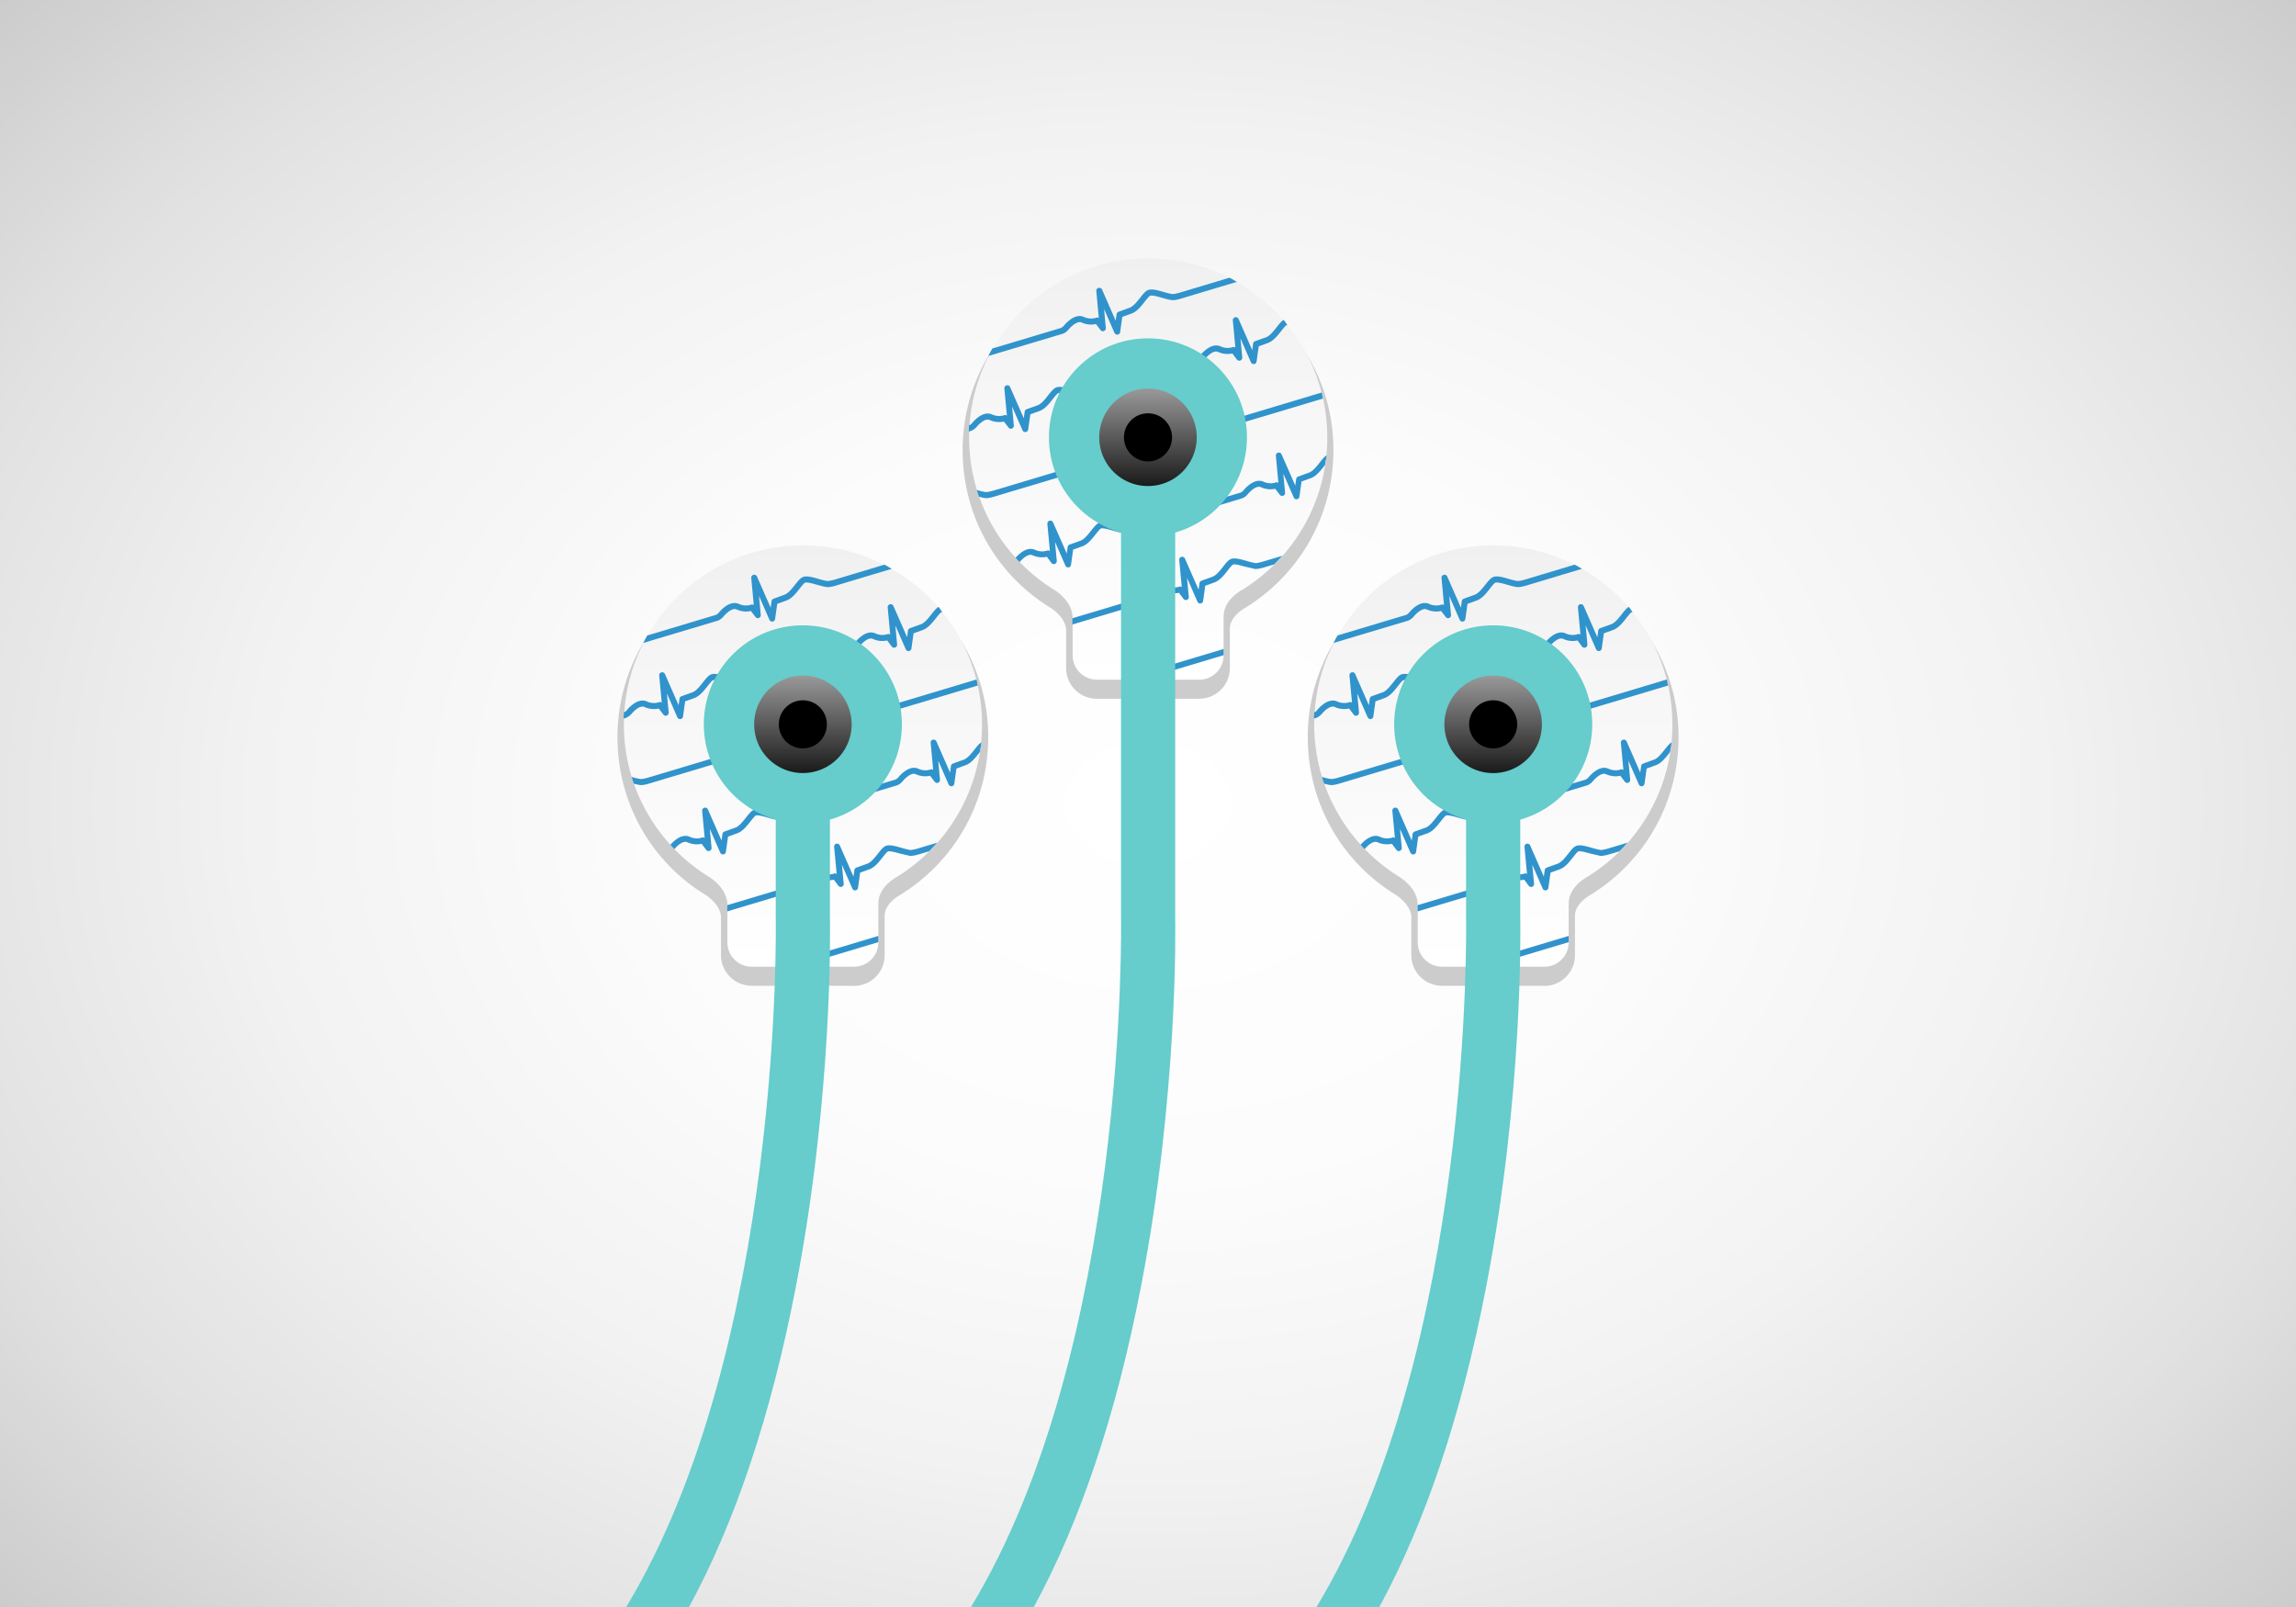 <svg xmlns="http://www.w3.org/2000/svg" xmlns:xlink="http://www.w3.org/1999/xlink" viewBox="0 0 453.54 317.48" xmlns:v="https://vecta.io/nano"><rect x="0" y="0" width="453.54" height="317.48" fill="#333333" stroke="none"/><radialGradient id="A" cx="226.772" cy="158.74" r="309.469" gradientTransform="matrix(1 0 0 0.754 0 39.048)" gradientUnits="userSpaceOnUse"><stop offset="0" stop-color="#fff"/><stop offset=".317" stop-color="#fcfcfc"/><stop offset=".571" stop-color="#f2f2f2"/><stop offset=".803" stop-color="#e1e1e1"/><stop offset="1" stop-color="#ccc"/></radialGradient><path fill="url(#A)" d="M0 0h453.54v317.48H0z"/><path fill="#ccc" d="M236.88 138.05h-20.22a6.07 6.07 0 0 1-6.06-6.06v-7.46c0-2.12-2.1-3.76-2.83-4.3-11-6.63-17.62-18.36-17.62-31.3 0-20.2 16.43-36.62 36.62-36.62S263.4 68.72 263.4 88.9c0 12.78-6.5 24.43-17.38 31.16-.1.05-3.08 1.65-3.08 4.13v7.78a6.06 6.06 0 0 1-6.05 6.07h0z"/><linearGradient id="B" gradientUnits="userSpaceOnUse" x1="226.773" y1="134.29" x2="226.773" y2="51.024"><stop offset="0" stop-color="#fff"/><stop offset=".683" stop-color="#f6f6f6"/><stop offset="1" stop-color="#f0f0f0"/></linearGradient><path fill="url(#B)" d="M241.7 121.7v7.78c0 2.66-2.15 4.8-4.8 4.8h-20.22c-2.66 0-4.8-2.16-4.8-4.8v-7.46c0-3.18-3.33-5.3-3.33-5.3-10.26-6.2-17.12-17.45-17.12-30.3 0-19.54 15.84-35.38 35.38-35.38s35.38 15.84 35.38 35.38c0 12.72-6.7 23.87-16.8 30.1-.01-.01-3.68 1.9-3.68 5.2z"/><g fill="#3093cc"><use xlink:href="#I"/><path d="M243.57 55.26l.75.42-10.85 3.26c-.93.3-1.65.4-1.97.35-.56-.06-1.23-.26-1.94-.45-.83-.24-1.97-.56-2.35-.42-.23.08-.7.68-1.08 1.17-.73.93-1.55 1.98-2.62 2.36l-1.82.66-.42 3c-.04.26-.24.47-.5.5-.26.04-.5-.1-.62-.35l-2.06-4.72.35 3.76c.02.26-.13.5-.37.6-.25.1-.52.02-.68-.2l-.9-1.18a4.51 4.51 0 0 1-2.84-.31c-.9-.4-2.2.93-2.6 1.43-.01.02-.03.03-.04.05-.56.6-1.05.74-1.14.76-.1.04-8.38 2.5-14.63 4.38l.4-.8.38-.68 13.52-4.05c.02-.01.26-.08.58-.42.24-.3 2.14-2.6 4-1.76 1.27.58 2.34.17 2.36.16.2-.08.42-.05.58.07l-.5-5.36c-.03-.3.16-.55.44-.62a.6.6 0 0 1 .69.33l2.7 6.16.18-1.3a.59.59 0 0 1 .39-.47l2.15-.78c.75-.27 1.46-1.18 2.1-1.98.6-.75 1.06-1.34 1.6-1.54.74-.27 1.87.05 3.07.4.63.18 1.28.36 1.75.4.08.01.6-.03 1.5-.3l9.75-2.93c-.02 0 .47.25.68.37z"/><use xlink:href="#J"/><use xlink:href="#K"/><path d="M261.87 90.9l-.13.94-.2.27c-.73.93-1.55 1.98-2.62 2.36l-1.82.66-.42 3c-.04.26-.24.46-.5.5a.58.58 0 0 1-.62-.35l-2.06-4.7.35 3.75a.58.58 0 0 1-.37.6.58.58 0 0 1-.68-.19l-.9-1.18c-.58.13-1.65.23-2.85-.32-.9-.4-2.2.93-2.6 1.43-.01.02-.03.04-.04.05-.56.6-1.05.74-1.14.76-.18.06-20.95 6.28-21.5 6.45-.93.3-1.66.38-1.97.35-.56-.06-1.23-.25-1.94-.45-.84-.24-1.98-.56-2.36-.43-.23.08-.7.7-1.08 1.17-.73.93-1.56 1.98-2.62 2.36l-1.82.65-.42 3.02c-.04.26-.24.46-.5.5H211c-.23 0-.44-.14-.54-.35l-2.06-4.7.35 3.75c.02.26-.13.5-.38.6s-.52.02-.68-.2l-.9-1.2a4.51 4.51 0 0 1-2.84-.31c-.9-.4-2.15.87-2.54 1.37l-.4-.42-.4-.44c.54-.63 2.2-2.32 3.84-1.58 1.26.58 2.3.18 2.36.16.2-.07.42-.04.58.08l-.5-5.36a.59.59 0 0 1 .44-.63.6.6 0 0 1 .69.33l2.7 6.15.18-1.3a.57.57 0 0 1 .4-.47l2.15-.77c.74-.27 1.46-1.18 2.1-2 .6-.75 1.06-1.34 1.6-1.54.74-.27 1.87.06 3.08.4.63.18 1.28.36 1.74.42.08 0 .6-.03 1.5-.3.55-.18 20.68-6.2 21.54-6.46.02 0 .26-.08.58-.4.24-.3 2.14-2.6 4-1.76 1.27.58 2.34.17 2.36.16.2-.08.42-.05.58.08l-.5-5.36a.57.57 0 0 1 .44-.62.6.6 0 0 1 .69.33l2.7 6.16.18-1.3a.59.59 0 0 1 .39-.47l2.15-.78c.74-.27 1.46-1.18 2.1-1.98.5-.64.92-1.17 1.38-1.44-.03 0-.08.52-.13.95zm-20.17 38.54l-16.2 4.85h-4.06l20.27-6.08v1.23z"/></g><path fill="#6cc" d="M207.2 86.4c0-10.8 8.76-19.56 19.56-19.56s19.56 8.76 19.56 19.56-8.76 19.56-19.56 19.56S207.2 97.2 207.2 86.4z"/><linearGradient id="C" gradientUnits="userSpaceOnUse" x1="226.772" y1="96.026" x2="226.772" y2="76.774"><stop offset="0" stop-color="#1a1a1a"/><stop offset="1" stop-color="#999"/></linearGradient><path fill="url(#C)" d="M217.14 86.4a9.63 9.63 0 1 1 19.26 0 9.63 9.63 0 0 1-9.63 9.62c-5.32.01-9.63-4.3-9.63-9.62z"/><path d="M222.02 86.4c0-2.62 2.13-4.75 4.75-4.75s4.75 2.13 4.75 4.75-2.13 4.76-4.75 4.76-4.75-2.14-4.75-4.76z"/><path fill="#6cc" d="M191.8 317.48c31.1-51.3 29.66-135.27 29.64-136.33V100.4h10.7v80.56c.04 2.12.6 35.2-6.76 73.23-4.88 25.23-11.96 46.36-21.16 63.28H191.8z"/><use xlink:href="#L" fill="#ccc"/><linearGradient id="D" gradientUnits="userSpaceOnUse" x1="294.95" y1="190.983" x2="294.95" y2="107.717"><stop offset="0" stop-color="#fff"/><stop offset=".683" stop-color="#f6f6f6"/><stop offset="1" stop-color="#f0f0f0"/></linearGradient><use xlink:href="#M" fill="url(#D)"/><g fill="#3093cc"><use xlink:href="#I" x="68.18" y="56.69"/><path d="M311.75 111.95l.76.42-10.85 3.26c-.93.3-1.65.4-1.97.35-.56-.06-1.23-.26-1.94-.45-.83-.24-1.97-.56-2.35-.42-.23.08-.7.68-1.08 1.17-.73.93-1.55 1.98-2.62 2.36l-1.82.66-.42 3c-.04.26-.24.47-.5.5-.26.04-.5-.1-.62-.35l-2.06-4.72.35 3.76c.02.26-.13.5-.37.6-.25.1-.52.02-.68-.2l-.9-1.18a4.51 4.51 0 0 1-2.84-.31c-.9-.4-2.2.93-2.6 1.43-.01.02-.03.03-.04.05-.56.6-1.05.74-1.14.76-.1.04-8.38 2.5-14.63 4.38l.4-.8.38-.68 13.52-4.05c.02-.01.26-.08.58-.42.24-.3 2.14-2.6 4-1.76 1.27.58 2.34.17 2.36.16.2-.08.42-.05.58.07l-.5-5.36c-.03-.3.16-.55.44-.62a.6.6 0 0 1 .69.33l2.7 6.16.18-1.3a.59.59 0 0 1 .39-.47l2.15-.78c.75-.27 1.46-1.18 2.1-1.98.6-.75 1.06-1.34 1.6-1.54.74-.27 1.87.05 3.07.4.63.18 1.28.36 1.75.4.08.01.6-.03 1.5-.3l9.75-2.93c-.03 0 .45.26.67.37z"/><use xlink:href="#J" x="68.2" y="56.68"/><path d="M322.1 120.4l.4.5c-.07 0-.1.02-.16.03-.23.08-.7.7-1.08 1.17-.73.93-1.56 1.98-2.62 2.36l-1.82.66-.42 3c-.04.26-.24.47-.5.5a.58.58 0 0 1-.62-.35l-2.06-4.7.35 3.75a.58.58 0 0 1-.38.6.59.59 0 0 1-.68-.19l-.9-1.2a4.51 4.51 0 0 1-2.84-.31c-.9-.42-2.2.93-2.6 1.43-.01.02-.03.03-.04.05-.56.6-1.05.73-1.14.76-.18.05-20.96 6.27-21.5 6.44-.93.3-1.66.4-1.97.35-.56-.06-1.23-.25-1.94-.45-.83-.23-1.98-.56-2.36-.42-.23.08-.7.68-1.08 1.16-.73.93-1.55 1.98-2.62 2.36l-1.82.66-.42 3c-.03.26-.24.47-.5.5h-.08c-.23 0-.44-.14-.54-.35l-2.06-4.7.35 3.75c.02.26-.13.5-.38.6s-.52.02-.68-.2l-.9-1.18a4.51 4.51 0 0 1-2.84-.31c-.9-.42-2.2.93-2.6 1.43 0 0-.65.73-1.5.84 0 0 .01-.4.03-.63l.03-.6c.3-.06.5-.33.5-.33.08-.1 2.07-2.68 4.02-1.8 1.27.58 2.35.16 2.36.16.2-.08.42-.05.58.08l-.5-5.36c-.03-.3.16-.55.44-.63a.6.6 0 0 1 .69.33l2.7 6.16.18-1.3c.03-.22.18-.4.4-.48l2.15-.77c.75-.27 1.46-1.18 2.1-2 .6-.75 1.06-1.34 1.6-1.54.74-.26 1.87.06 3.07.4.63.18 1.28.36 1.74.42.08.01.6-.03 1.5-.3l21.54-6.46c.02 0 .26-.08.58-.4.24-.3 2.14-2.6 4-1.76 1.27.58 2.35.17 2.36.16.2-.08.42-.05.58.08l-.5-5.36a.59.59 0 0 1 .44-.63.6.6 0 0 1 .69.33l2.7 6.16.18-1.3a.57.57 0 0 1 .4-.47l2.15-.77c.74-.27 1.46-1.18 2.1-2 .5-.63.92-1.16 1.36-1.43 0-.01.25.27.4.45zm7.94 27.2l-.13.94-.2.27c-.73.93-1.55 1.98-2.62 2.36l-1.82.66-.42 3c-.04.26-.24.46-.5.5a.58.58 0 0 1-.62-.35l-2.06-4.7.35 3.75a.58.58 0 0 1-.37.6.58.58 0 0 1-.68-.19l-.9-1.18c-.58.13-1.65.23-2.85-.32-.9-.4-2.2.93-2.6 1.43-.01.02-.03.04-.04.05-.56.6-1.05.74-1.14.76-.18.06-20.95 6.28-21.5 6.45-.93.3-1.66.38-1.97.35-.56-.06-1.23-.25-1.94-.45-.84-.24-1.98-.56-2.36-.43-.23.08-.7.7-1.08 1.17-.73.93-1.56 1.98-2.62 2.36l-1.82.65-.42 3.02c-.04.26-.24.46-.5.5h-.08c-.23 0-.44-.14-.54-.35l-2.06-4.7.35 3.75c.02.26-.13.5-.38.6s-.52.02-.68-.2l-.9-1.2a4.51 4.51 0 0 1-2.84-.31c-.9-.4-2.15.87-2.54 1.37l-.4-.42-.4-.44c.54-.63 2.2-2.32 3.84-1.58 1.26.58 2.3.18 2.36.16.2-.07.42-.04.58.08l-.5-5.36a.59.59 0 0 1 .44-.63.6.6 0 0 1 .69.33l2.7 6.15.18-1.3a.57.57 0 0 1 .4-.47l2.15-.77c.74-.27 1.46-1.18 2.1-2 .6-.75 1.06-1.34 1.6-1.54.74-.27 1.87.06 3.08.4.63.18 1.28.36 1.74.42.08 0 .6-.03 1.5-.3.55-.18 20.68-6.2 21.54-6.46.02 0 .26-.08.58-.4.24-.3 2.14-2.6 4-1.76 1.27.58 2.34.17 2.36.16.2-.08.42-.05.58.08l-.5-5.36a.57.57 0 0 1 .44-.62.6.6 0 0 1 .69.33l2.7 6.16.18-1.3a.59.59 0 0 1 .39-.47l2.15-.78c.74-.27 1.46-1.18 2.1-1.98.5-.64.92-1.17 1.38-1.44-.02-.01-.07.5-.13.95zm-20.17 38.53l-16.2 4.85h-4.08l20.28-6.08v1.23z"/></g><use xlink:href="#N" fill="#6cc"/><linearGradient id="E" gradientUnits="userSpaceOnUse" x1="294.95" y1="152.719" x2="294.95" y2="133.467"><stop offset="0" stop-color="#1a1a1a"/><stop offset="1" stop-color="#999"/></linearGradient><path fill="url(#E)" d="M285.32 143.1a9.63 9.63 0 0 1 19.26 0 9.63 9.63 0 0 1-19.26 0z"/><path d="M290.2 143.1c0-2.62 2.13-4.75 4.75-4.75s4.75 2.13 4.75 4.75-2.13 4.76-4.75 4.76a4.75 4.75 0 0 1-4.75-4.76z"/><use xlink:href="#O" fill="#6cc"/><use xlink:href="#L" x="-136.36" fill="#ccc"/><linearGradient id="F" gradientUnits="userSpaceOnUse" x1="294.963" y1="190.983" x2="294.963" y2="107.717"><stop offset="0" stop-color="#fff"/><stop offset=".683" stop-color="#f6f6f6"/><stop offset="1" stop-color="#f0f0f0"/></linearGradient><use xlink:href="#M" x="-136.37" fill="url(#F)"/><g fill="#3093cc"><path d="M193 134.83l.14.6-19.6 5.87c-.93.3-1.66.4-1.97.35-.56-.06-1.23-.25-1.94-.45-.83-.23-1.98-.56-2.35-.43-.23.08-.7.7-1.08 1.17-.73.93-1.56 1.98-2.62 2.36l-1.82.66-.42 3c-.04.26-.24.47-.5.5a.6.6 0 0 1-.62-.35l-2.06-4.72.35 3.76a.59.59 0 0 1-.37.6.59.59 0 0 1-.68-.19l-.9-1.2c-.58.13-1.65.24-2.85-.3-.9-.42-2.2.93-2.6 1.43-.01.02-.03.03-.04.05-.56.6-1.05.73-1.14.76-.18.05-20.95 6.27-21.5 6.44-.93.3-1.66.4-1.97.35-.38-.04-.8-.15-1.26-.27l-.22-.65c-.08-.24-.2-.67-.2-.67.63.18 1.36.36 1.82.4.08.01.6-.03 1.5-.3l21.54-6.46c.02-.01.26-.08.58-.42.24-.3 2.14-2.6 4-1.76 1.27.58 2.3.18 2.36.16.2-.08.42-.05.58.07l-.5-5.36c-.03-.3.16-.55.44-.63.28-.07.57.07.68.33l2.7 6.16.18-1.3a.61.61 0 0 1 .38-.48l2.15-.77c.74-.27 1.46-1.18 2.1-1.98.6-.75 1.06-1.34 1.6-1.54.74-.26 1.87.06 3.07.4.63.18 1.28.36 1.75.42.08 0 .6-.03 1.5-.3l19.68-5.9a10.61 10.61 0 0 0 .14.56zm-17.6-22.88l.76.42-10.85 3.26c-.93.3-1.65.4-1.97.35-.56-.06-1.23-.26-1.94-.45-.83-.24-1.97-.56-2.35-.42-.23.08-.7.68-1.08 1.17-.73.93-1.55 1.98-2.62 2.36l-1.82.66-.42 3c-.04.26-.24.47-.5.5-.26.04-.5-.1-.62-.35l-2.06-4.72.35 3.76a.6.6 0 0 1-.37.6c-.25.1-.52.02-.68-.2l-.9-1.18a4.51 4.51 0 0 1-2.84-.31c-.9-.4-2.2.93-2.6 1.43-.01.02-.03.03-.04.05-.56.6-1.05.74-1.14.76-.1.04-8.38 2.5-14.63 4.38l.4-.8.38-.68 13.52-4.05c.02-.01.26-.08.58-.42.24-.3 2.14-2.6 4-1.76 1.27.58 2.34.17 2.36.16.2-.08.42-.05.58.07l-.5-5.36a.57.57 0 0 1 .44-.62.6.6 0 0 1 .69.33l2.7 6.16.18-1.3a.59.59 0 0 1 .39-.47l2.15-.78c.75-.27 1.46-1.18 2.1-1.98.6-.75 1.06-1.34 1.6-1.54.74-.27 1.87.05 3.07.4.63.18 1.28.36 1.75.4.08.01.6-.03 1.5-.3l9.75-2.93c-.03 0 .46.26.67.37z"/><use xlink:href="#J" x="-68.17" y="56.68"/><use xlink:href="#K" x="-68.18" y="56.7"/><path d="M193.7 147.6l-.13.94-.2.27c-.73.93-1.55 1.98-2.62 2.36l-1.82.66-.42 3c-.04.26-.24.46-.5.5a.58.58 0 0 1-.62-.35l-2.06-4.7.35 3.75a.58.58 0 0 1-.37.6.58.58 0 0 1-.68-.19l-.9-1.18c-.58.13-1.65.23-2.85-.32-.9-.4-2.2.93-2.6 1.43-.01.02-.03.04-.04.05-.56.6-1.05.74-1.14.76-.18.06-20.95 6.28-21.5 6.45-.93.3-1.66.38-1.97.35-.56-.06-1.23-.25-1.94-.45-.84-.24-1.98-.56-2.36-.43-.23.08-.7.7-1.08 1.17-.73.93-1.56 1.98-2.62 2.36l-1.82.65-.42 3.02c-.04.26-.24.46-.5.5h-.08c-.23 0-.44-.14-.54-.35l-2.06-4.7.35 3.75c.02.26-.13.5-.38.6s-.52.02-.68-.2l-.9-1.2a4.51 4.51 0 0 1-2.84-.31c-.9-.4-2.15.87-2.54 1.37l-.4-.42-.4-.44c.54-.63 2.2-2.32 3.84-1.58 1.26.58 2.3.18 2.36.16.2-.07.42-.04.58.08l-.5-5.36a.59.59 0 0 1 .44-.63.6.6 0 0 1 .69.33l2.7 6.15.18-1.3a.57.57 0 0 1 .4-.47l2.15-.77c.74-.27 1.46-1.18 2.1-2 .6-.75 1.06-1.34 1.6-1.54.74-.27 1.87.06 3.08.4.63.18 1.28.36 1.74.42.08 0 .6-.03 1.5-.3.55-.18 20.68-6.2 21.54-6.46.02 0 .26-.08.58-.4.24-.3 2.14-2.6 4-1.76 1.27.58 2.34.17 2.36.16.2-.08.42-.05.58.08l-.5-5.36a.57.57 0 0 1 .44-.62.6.6 0 0 1 .69.33l2.7 6.16.18-1.3a.59.59 0 0 1 .39-.47l2.15-.78c.74-.27 1.46-1.18 2.1-1.98.5-.64.92-1.17 1.38-1.44-.03-.01-.08.5-.13.95zm-20.2 38.53l-16.2 4.85h-4.08l20.28-6.08v1.23z"/></g><use xlink:href="#N" x="-136.37" fill="#6cc"/><linearGradient id="G" gradientUnits="userSpaceOnUse" x1="158.592" y1="152.719" x2="158.592" y2="133.467"><stop offset="0" stop-color="#1a1a1a"/><stop offset="1" stop-color="#999"/></linearGradient><path fill="url(#G)" d="M148.97 143.1a9.63 9.63 0 0 1 19.26 0 9.63 9.63 0 0 1-9.63 9.62 9.62 9.62 0 0 1-9.63-9.62z"/><path d="M153.84 143.1c0-2.62 2.13-4.75 4.75-4.75s4.75 2.13 4.75 4.75-2.13 4.76-4.75 4.76-4.75-2.13-4.75-4.76z"/><use xlink:href="#O" x="-136.36" fill="#6cc"/><defs ><path id="I" d="M261.18 78.14l.14.6-19.6 5.87c-.93.3-1.66.4-1.97.35-.56-.06-1.23-.25-1.94-.45-.83-.23-1.98-.56-2.35-.43-.23.08-.7.7-1.08 1.17-.73.93-1.56 1.98-2.62 2.36l-1.82.66-.42 3c-.04.26-.24.47-.5.5-.26.03-.5-.1-.62-.35l-2.06-4.72.35 3.76c.02.27-.13.5-.37.6a.59.59 0 0 1-.68-.19l-.9-1.2c-.58.13-1.65.24-2.85-.3-.9-.42-2.2.93-2.6 1.43-.01.02-.03.03-.04.05-.56.6-1.05.73-1.14.76-.18.05-20.95 6.27-21.5 6.44-.93.3-1.66.4-1.97.35-.38-.04-.8-.15-1.26-.27l-.22-.65c-.08-.24-.2-.67-.2-.67.63.18 1.36.36 1.82.4.08.01.6-.03 1.5-.3l21.54-6.46c.02-.01.26-.08.58-.42.24-.3 2.14-2.6 4-1.76 1.27.58 2.3.18 2.36.16.2-.08.42-.05.58.07l-.5-5.36c-.03-.3.16-.55.44-.63.28-.07.57.07.68.33l2.7 6.16.18-1.3a.61.61 0 0 1 .38-.48l2.15-.77c.75-.27 1.46-1.18 2.1-1.98.6-.75 1.06-1.34 1.6-1.54.74-.26 1.87.06 3.07.4.63.18 1.28.36 1.75.42.08 0 .6-.03 1.5-.3l19.68-5.9a10.61 10.61 0 0 0 .14.56z"/><path id="J" d="M253.3 109.8l-3.8 1.14c-.87.27-1.4.3-1.5.3-.46-.06-1.12-.24-1.74-.42-1.2-.34-2.34-.66-3.07-.4-.55.2-1.02.8-1.6 1.55-.63.8-1.35 1.7-2.1 1.98l-2.15.77c-.2.08-.36.26-.4.47l-.18 1.3-2.7-6.15c-.12-.26-.4-.4-.68-.33-.28.07-.47.33-.44.62l.5 5.36a.55.55 0 0 0-.58-.07c-.01 0-1.1.42-2.35-.16-1.86-.85-3.76 1.46-4 1.76-.32.33-.56.4-.58.4l-14.1 4.22v1.23l14.42-4.32c.1-.03.58-.17 1.14-.76.01-.02.03-.03.04-.05.38-.5 1.7-1.85 2.6-1.44a4.47 4.47 0 0 0 2.85.31l.9 1.2a.6.6 0 0 0 .68.2.58.58 0 0 0 .37-.6l-.35-3.75 2.06 4.72c.1.24.36.38.62.34s.47-.24.5-.5l.42-3 1.82-.66c1.06-.38 1.9-1.44 2.62-2.37.38-.48.85-1.08 1.08-1.16.38-.14 1.52.2 2.36.42l1.93.45c.3.04 1.04-.06 1.97-.35l1.84-.55.82-.84.78-.86z"/><path id="K" d="M253.92 63.7l.4.5c-.07 0-.1.02-.16.03-.23.08-.7.7-1.08 1.17-.73.93-1.56 1.98-2.62 2.36l-1.82.66-.42 3c-.04.26-.24.47-.5.5a.58.58 0 0 1-.62-.35l-2.06-4.7.35 3.75a.58.58 0 0 1-.38.6.59.59 0 0 1-.68-.19l-.9-1.2a4.51 4.51 0 0 1-2.84-.31c-.9-.42-2.2.93-2.6 1.43-.01.02-.03.03-.04.05-.56.6-1.05.73-1.14.76-.18.05-20.96 6.27-21.5 6.44-.93.3-1.66.4-1.97.35-.56-.06-1.23-.25-1.94-.45-.83-.23-1.98-.56-2.36-.42-.23.08-.7.68-1.08 1.16-.73.93-1.55 1.98-2.62 2.36l-1.82.66-.42 3c-.03.26-.24.47-.5.5h-.08c-.23 0-.44-.14-.54-.35l-2.06-4.7.35 3.75c.02.26-.13.5-.38.6-.25.1-.52.02-.68-.2l-.9-1.18a4.51 4.51 0 0 1-2.84-.31c-.9-.42-2.2.93-2.6 1.43 0 0-.65.73-1.5.84l.02-.63.03-.6c.3-.06.52-.33.52-.33.08-.1 2.07-2.68 4.02-1.8 1.27.58 2.35.16 2.36.16.2-.08.42-.05.58.08l-.5-5.36c-.03-.3.16-.55.44-.63a.6.6 0 0 1 .69.33l2.7 6.16.18-1.3c.03-.22.18-.4.4-.48l2.15-.77c.75-.27 1.46-1.18 2.1-2 .6-.75 1.06-1.34 1.6-1.54.74-.26 1.87.06 3.07.4.63.18 1.28.36 1.74.42.08.01.6-.03 1.5-.3l21.54-6.46c.02 0 .26-.08.58-.4.24-.3 2.14-2.6 4-1.76 1.27.58 2.35.17 2.36.16.2-.08.42-.05.58.08l-.5-5.36a.59.59 0 0 1 .44-.63.6.6 0 0 1 .69.33l2.7 6.16.18-1.3c.03-.22.18-.4.4-.47l2.15-.77c.74-.27 1.46-1.18 2.1-2 .5-.63.92-1.16 1.36-1.43 0-.01.25.27.4.45z"/><path id="L" d="M305.06 194.75h-20.22a6.07 6.07 0 0 1-6.06-6.06v-7.46c0-2.12-2.1-3.76-2.83-4.3-11-6.63-17.62-18.36-17.62-31.3 0-20.2 16.43-36.62 36.62-36.62s36.62 16.43 36.62 36.62c0 12.78-6.5 24.43-17.38 31.16-.1.05-3.08 1.65-3.08 4.13v7.78c.01 3.34-2.7 6.07-6.05 6.07h0z"/><path id="M" d="M309.87 178.4v7.78c0 2.66-2.15 4.8-4.8 4.8h-20.22c-2.66 0-4.8-2.16-4.8-4.8v-7.46c0-3.18-3.33-5.3-3.33-5.3-10.26-6.2-17.12-17.45-17.12-30.3 0-19.54 15.84-35.38 35.38-35.38s35.38 15.84 35.38 35.38c0 12.72-6.7 23.87-16.8 30.1-.01 0-3.68 1.9-3.68 5.2z"/><path id="N" d="M275.4 143.1c0-10.8 8.76-19.56 19.56-19.56s19.56 8.76 19.56 19.56-8.76 19.56-19.56 19.56a19.56 19.56 0 0 1-19.56-19.56z"/><path id="O" d="M260.06 317.48c31-51.33 29.56-135.1 29.54-136.17v-24.2h10.7v24.03c.04 2.12.6 35.2-6.76 73.23-4.87 25.15-11.9 46.22-21.07 63.1l-12.4.01z"/></defs></svg>